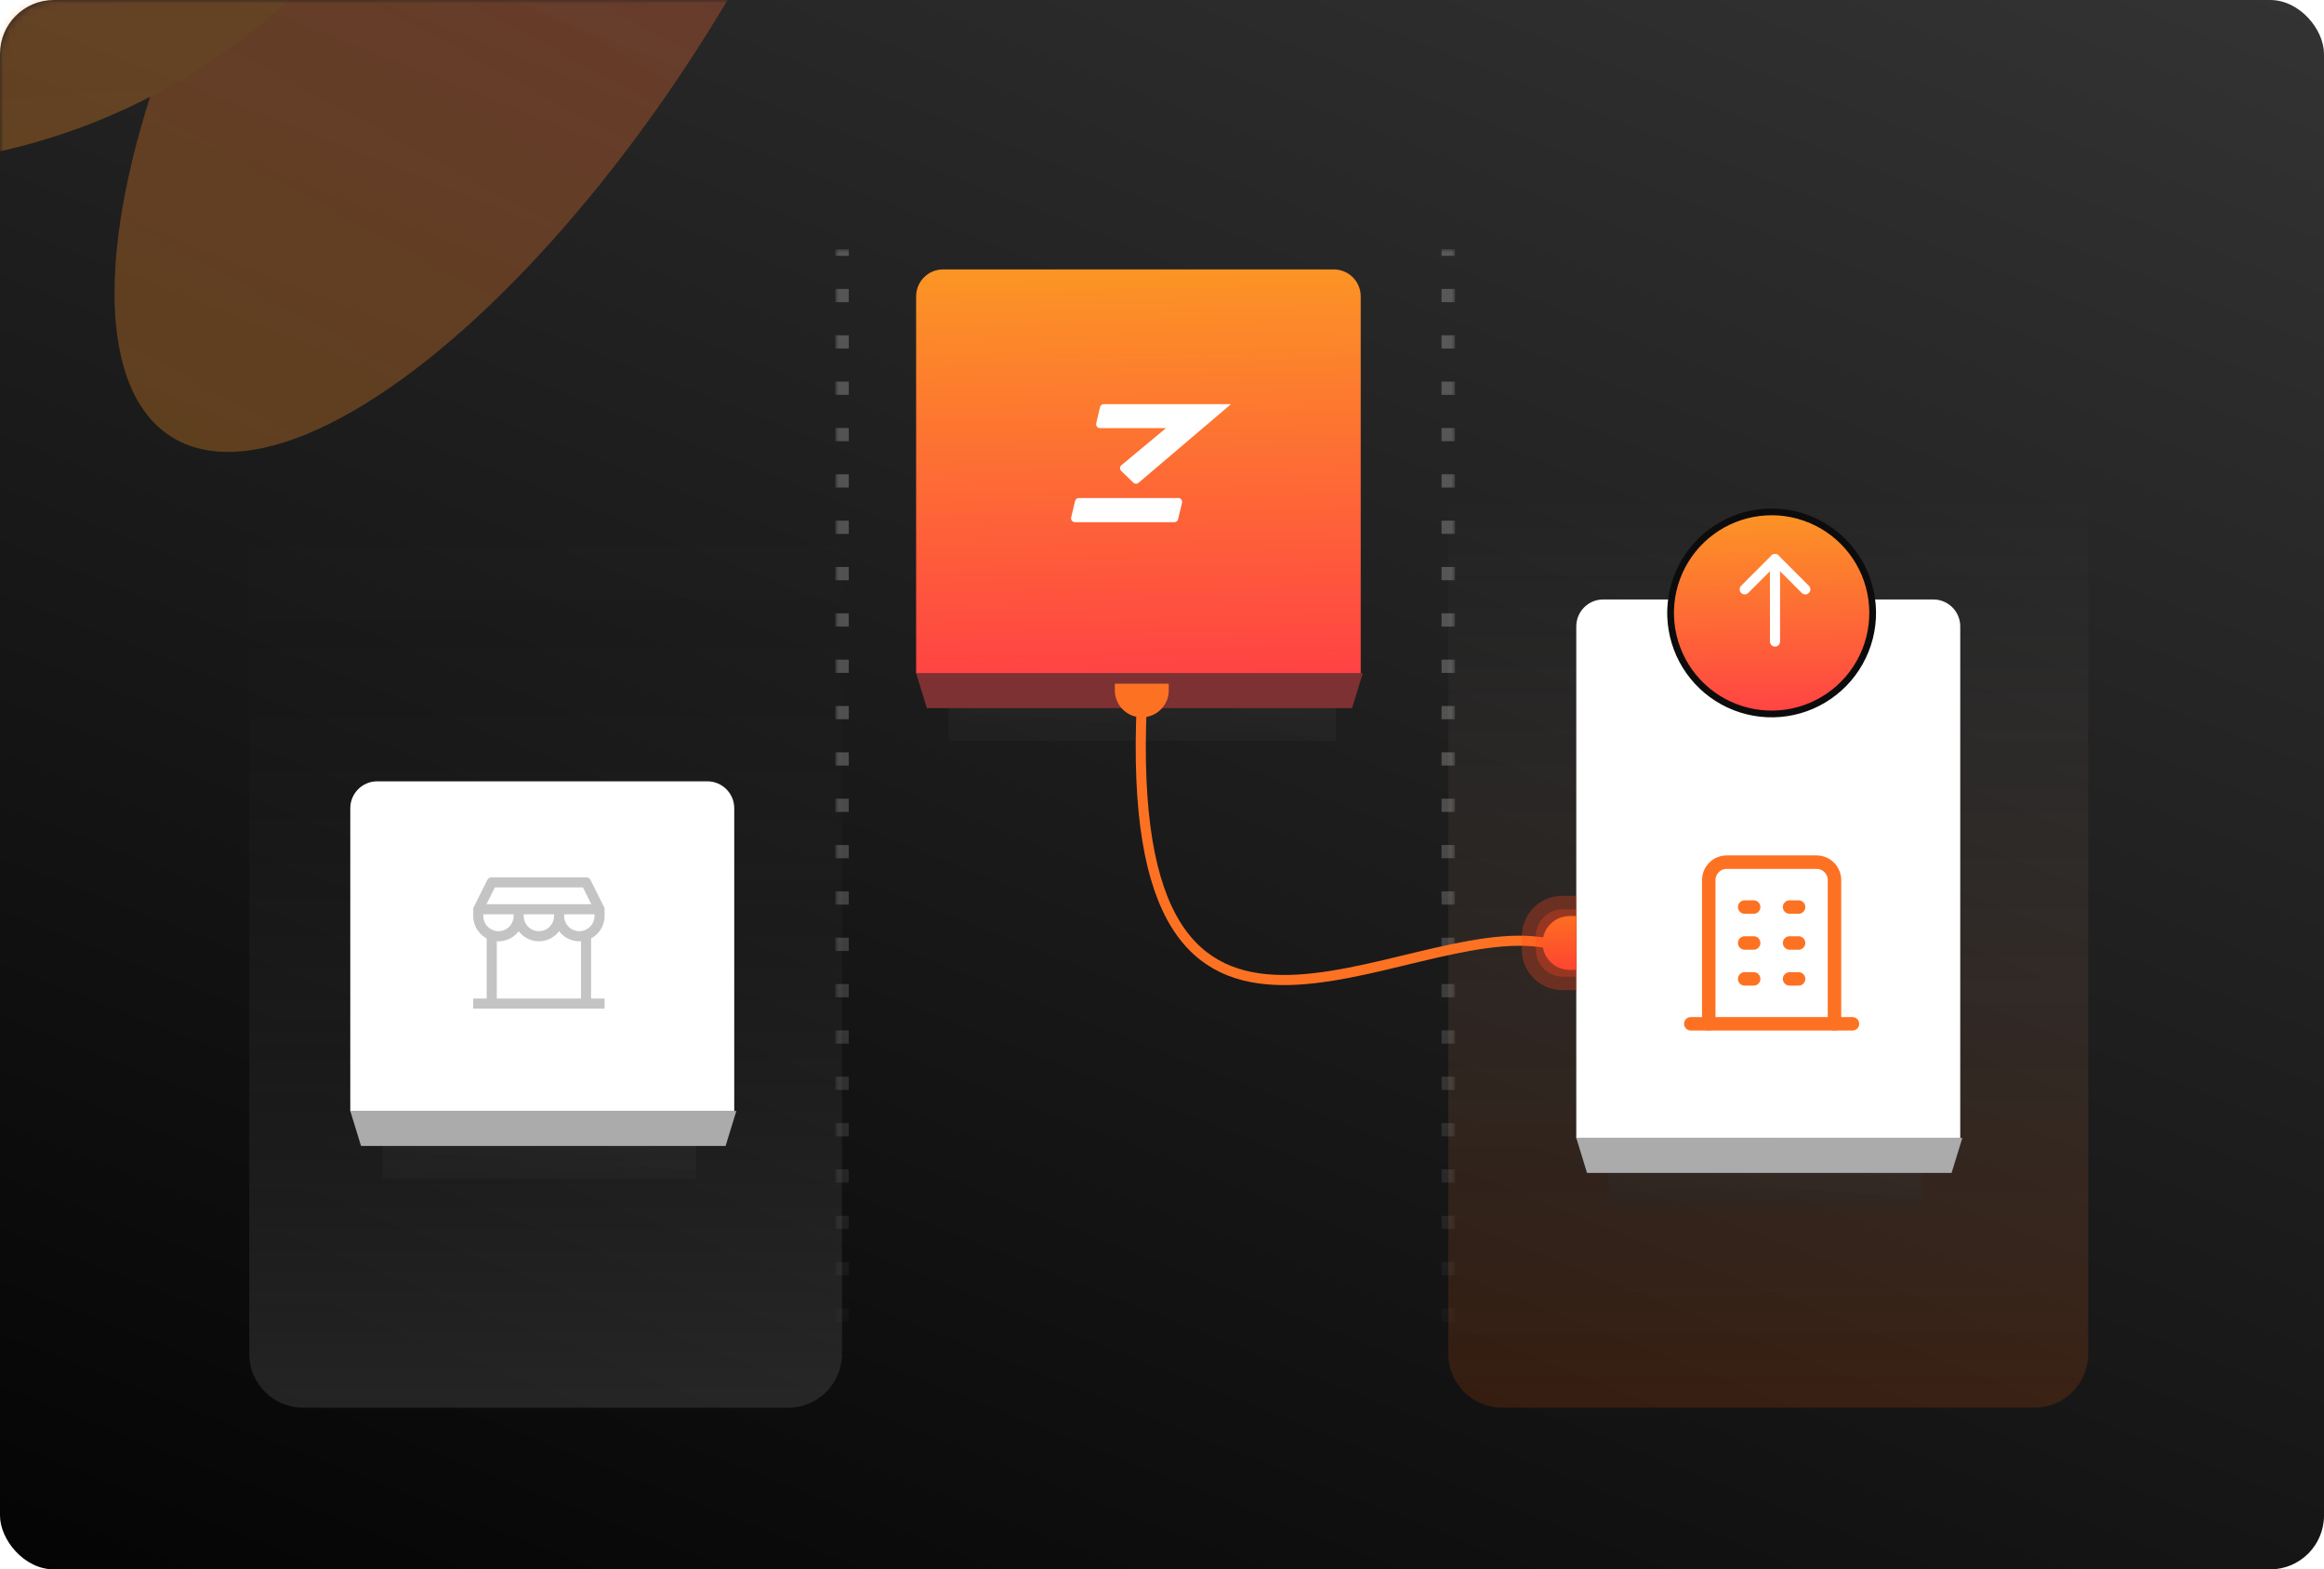 <svg xmlns="http://www.w3.org/2000/svg" fill="none" viewBox="0 0 345 233" height="233" width="345">
<rect fill="url(#paint0_linear_4767_44316)" rx="8" height="233" width="345"></rect>
<mask height="233" width="345" y="0" x="0" maskUnits="userSpaceOnUse" style="mask-type:alpha" id="mask0_4767_44316">
<rect fill="url(#paint1_linear_4767_44316)" rx="8" height="233" width="345" opacity="0.5"></rect>
</mask>
<g mask="url(#mask0_4767_44316)">
<path fill-opacity="0.3" fill="url(#paint2_linear_4767_44316)" d="M215 74H310V201C310 205.418 306.418 209 302 209H223C218.582 209 215 205.418 215 201V74Z"></path>
<path fill-opacity="0.3" fill="url(#paint3_linear_4767_44316)" d="M37 74H125V201C125 205.418 121.418 209 117 209H45C40.582 209 37 205.418 37 201V74Z"></path>
<g filter="url(#filter0_f_4767_44316)" opacity="0.6">
<g filter="url(#filter1_f_4767_44316)">
<ellipse fill="url(#paint4_linear_4767_44316)" transform="rotate(-147.933 74.892 -14.019)" ry="93.088" rx="35.575" cy="-14.019" cx="74.892"></ellipse>
</g>
<g filter="url(#filter2_f_4767_44316)">
<circle fill="url(#paint5_linear_4767_44316)" transform="rotate(177.94 -20.361 -68.366)" r="93.088" cy="-68.366" cx="-20.361"></circle>
</g>
</g>
</g>
<rect fill="url(#paint6_linear_4767_44316)" height="7.989" width="57.524" y="102" x="140.794" opacity="0.6"></rect>
<path fill="url(#paint7_linear_4767_44316)" d="M136 44C136 41.791 137.791 40 140 40H198C200.209 40 202 41.791 202 44V100H136V44Z"></path>
<path fill="white" d="M163.297 63.566H173.088L166.488 69.055C166.358 69.159 166.28 69.314 166.272 69.481C166.264 69.647 166.329 69.809 166.449 69.924L168.242 71.653C168.353 71.761 168.498 71.815 168.645 71.815C168.773 71.815 168.902 71.772 169.009 71.686L182.678 60.056L182.745 60H163.862C163.592 60 163.36 60.183 163.298 60.448L162.734 62.855C162.693 63.028 162.734 63.207 162.844 63.347C162.955 63.487 163.12 63.566 163.298 63.566"></path>
<path fill="white" d="M174.906 73.937H160.16C159.892 73.937 159.66 74.119 159.597 74.379L159.017 76.812C158.974 76.985 159.014 77.166 159.124 77.307C159.235 77.448 159.401 77.528 159.58 77.528H174.326C174.594 77.528 174.826 77.346 174.889 77.085L175.47 74.653C175.512 74.478 175.472 74.299 175.362 74.158C175.252 74.017 175.085 73.936 174.907 73.936"></path>
<path fill="#7D3132" d="M136 99.942H202.312L200.715 105.138H137.598L136 99.942Z"></path>
<path fill="url(#paint8_linear_4767_44316)" d="M56.794 167H103.318V174.989H56.794V167Z" opacity="0.6"></path>
<path fill="white" d="M52 120C52 117.791 53.791 116 56 116H105C107.209 116 109 117.791 109 120V165H52V120Z"></path>
<g clip-path="url(#clip0_4767_44316)">
<path stroke-linejoin="round" stroke-linecap="square" stroke-width="1.5" stroke="#C4C4C4" d="M71 149H89"></path>
<path stroke-linejoin="round" stroke-linecap="round" stroke-width="1.5" stroke="#C4C4C4" d="M71 135V136C71 136.796 71.316 137.559 71.879 138.121C72.441 138.684 73.204 139 74 139C74.796 139 75.559 138.684 76.121 138.121C76.684 137.559 77 136.796 77 136M71 135H89M71 135L73 131H87L89 135M77 136V135M77 136C77 136.796 77.316 137.559 77.879 138.121C78.441 138.684 79.204 139 80 139C80.796 139 81.559 138.684 82.121 138.121C82.684 137.559 83 136.796 83 136M83 136V135M83 136C83 136.796 83.316 137.559 83.879 138.121C84.441 138.684 85.204 139 86 139C86.796 139 87.559 138.684 88.121 138.121C88.684 137.559 89 136.796 89 136V135"></path>
<path stroke-linejoin="round" stroke-linecap="round" stroke-width="1.5" stroke="#C4C4C4" d="M73 149V138.85"></path>
<path stroke-linejoin="round" stroke-linecap="round" stroke-width="1.5" stroke="#C4C4C4" d="M87 149V138.85"></path>
</g>
<path fill="#ABABAB" d="M52 164.942H109.312L107.715 170.138H53.598L52 164.942Z"></path>
<path fill="url(#paint9_linear_4767_44316)" d="M238.794 171H285.318V178.989H238.794V171Z" opacity="0.6"></path>
<path fill="white" d="M234 93C234 90.791 235.791 89 238 89H287C289.209 89 291 90.791 291 93V169H234V93Z"></path>
<g filter="url(#filter3_d_4767_44316)">
<path fill="url(#paint10_linear_4767_44316)" d="M275.96 81.448C274.645 79.191 272.763 77.316 270.5 76.01C268.255 74.714 265.713 74.021 263.121 74C260.53 73.979 257.977 74.63 255.711 75.889C253.446 77.149 251.545 78.974 250.195 81.186C248.845 83.399 248.091 85.923 248.007 88.514L248 89L248.007 89.486C248.092 92.097 248.857 94.641 250.227 96.865C251.597 99.09 253.524 100.918 255.817 102.169C258.111 103.42 260.691 104.05 263.303 103.997C265.915 103.945 268.468 103.21 270.709 101.868C272.95 100.525 274.802 98.62 276.08 96.342C277.359 94.064 278.021 91.491 277.999 88.879C277.978 86.266 277.275 83.705 275.96 81.448Z"></path>
<path stroke="#0C0C0C" d="M275.96 81.448C274.645 79.191 272.763 77.316 270.5 76.01C268.255 74.714 265.713 74.021 263.121 74C260.53 73.979 257.977 74.63 255.711 75.889C253.446 77.149 251.545 78.974 250.195 81.186C248.845 83.399 248.091 85.923 248.007 88.514L248 89L248.007 89.486C248.092 92.097 248.857 94.641 250.227 96.865C251.597 99.09 253.524 100.918 255.817 102.169C258.111 103.42 260.691 104.05 263.303 103.997C265.915 103.945 268.468 103.21 270.709 101.868C272.95 100.525 274.802 98.62 276.08 96.342C277.359 94.064 278.021 91.491 277.999 88.879C277.978 86.266 277.275 83.705 275.96 81.448Z"></path>
</g>
<path stroke-linejoin="round" stroke-linecap="round" stroke-width="1.5" stroke="white" d="M263.5 83.25L263.5 95.25"></path>
<path stroke-linejoin="round" stroke-linecap="round" stroke-width="1.5" stroke="white" d="M268 87.5L263.5 83"></path>
<path stroke-linejoin="round" stroke-linecap="round" stroke-width="1.5" stroke="white" d="M259 87.5L263.5 83"></path>
<g clip-path="url(#clip1_4767_44316)">
<path stroke-linejoin="round" stroke-linecap="round" stroke-width="2" stroke="#FD7222" d="M251 152H275"></path>
<path stroke-linejoin="round" stroke-linecap="round" stroke-width="2" stroke="#FD7222" d="M259 134.667H260.333"></path>
<path stroke-linejoin="round" stroke-linecap="round" stroke-width="2" stroke="#FD7222" d="M259 140H260.333"></path>
<path stroke-linejoin="round" stroke-linecap="round" stroke-width="2" stroke="#FD7222" d="M259 145.333H260.333"></path>
<path stroke-linejoin="round" stroke-linecap="round" stroke-width="2" stroke="#FD7222" d="M265.667 134.667H267"></path>
<path stroke-linejoin="round" stroke-linecap="round" stroke-width="2" stroke="#FD7222" d="M265.667 140H267"></path>
<path stroke-linejoin="round" stroke-linecap="round" stroke-width="2" stroke="#FD7222" d="M265.667 145.333H267"></path>
<path stroke-linejoin="round" stroke-linecap="round" stroke-width="2" stroke="#FD7222" d="M253.667 152V130.667C253.667 129.959 253.948 129.281 254.448 128.781C254.948 128.281 255.626 128 256.333 128H269.667C270.374 128 271.052 128.281 271.552 128.781C272.052 129.281 272.333 129.959 272.333 130.667V152"></path>
</g>
<path fill="#ABABAB" d="M234 168.942H291.312L289.715 174.138H235.598L234 168.942Z"></path>
<g opacity="0.3">
<mask fill="black" height="172" width="92" y="37" x="124" maskUnits="userSpaceOnUse" id="path-34-outside-1_4767_44316">
<rect height="172" width="92" y="37" x="124" fill="white"></rect>
<path d="M125 37H215V209H125V37Z"></path>
</mask>
<path mask="url(#path-34-outside-1_4767_44316)" fill="url(#paint11_linear_4767_44316)" d="M124.5 37V37.983H125.5V37H124.5ZM124.5 42.897V44.863H125.5V42.897H124.5ZM124.5 49.777V51.743H125.5V49.777H124.5ZM124.5 56.657V58.623H125.5V56.657H124.5ZM124.5 63.537V65.503H125.5V63.537H124.5ZM124.5 70.417V72.383H125.5V70.417H124.5ZM124.5 77.297V79.263H125.5V77.297H124.5ZM124.5 84.177V86.143H125.5V84.177H124.5ZM124.5 91.057V93.023H125.5V91.057H124.5ZM124.5 97.937V99.903H125.5V97.937H124.5ZM124.5 104.817V106.783H125.5V104.817H124.5ZM124.5 111.697V113.663H125.5V111.697H124.5ZM124.5 118.577V120.543H125.5V118.577H124.5ZM124.5 125.457V127.423H125.5V125.457H124.5ZM124.5 132.337V134.303H125.5V132.337H124.5ZM124.5 139.217V141.183H125.5V139.217H124.5ZM124.5 146.097V148.063H125.5V146.097H124.5ZM124.5 152.977V154.943H125.5V152.977H124.5ZM124.5 159.857V161.823H125.5V159.857H124.5ZM124.5 166.737V168.703H125.5V166.737H124.5ZM124.5 173.617V175.583H125.5V173.617H124.5ZM124.5 180.497V182.463H125.5V180.497H124.5ZM124.5 187.377V189.343H125.5V187.377H124.5ZM124.5 194.257V196.223H125.5V194.257H124.5ZM124.5 201.137V203.103H125.5V201.137H124.5ZM124.5 208.017V209H125.5V208.017H124.5ZM215.5 209V208.017H214.5V209H215.5ZM215.5 203.103V201.137H214.5V203.103H215.5ZM215.5 196.223V194.257H214.5V196.223H215.5ZM215.5 189.343V187.377H214.5V189.343H215.5ZM215.5 182.463V180.497H214.5V182.463H215.5ZM215.5 175.583V173.617H214.5V175.583H215.5ZM215.5 168.703V166.737H214.5V168.703H215.5ZM215.5 161.823V159.857H214.5V161.823H215.5ZM215.5 154.943V152.977H214.5V154.943H215.5ZM215.5 148.063V146.097H214.5V148.063H215.5ZM215.5 141.183V139.217H214.5V141.183H215.5ZM215.5 134.303V132.337H214.5V134.303H215.5ZM215.5 127.423V125.457H214.5V127.423H215.5ZM215.5 120.543V118.577H214.5V120.543H215.5ZM215.5 113.663V111.697H214.5V113.663H215.5ZM215.5 106.783V104.817H214.5V106.783H215.5ZM215.5 99.903V97.937H214.5V99.903H215.5ZM215.5 93.023V91.057H214.5V93.023H215.5ZM215.5 86.143V84.177H214.5V86.143H215.5ZM215.5 79.263V77.297H214.5V79.263H215.5ZM215.5 72.383V70.417H214.5V72.383H215.5ZM215.5 65.503V63.537H214.5V65.503H215.5ZM215.5 58.623V56.657H214.5V58.623H215.5ZM215.5 51.743V49.777H214.5V51.743H215.5ZM215.5 44.863V42.897H214.5V44.863H215.5ZM215.5 37.983V37H214.5V37.983H215.5ZM124 37V37.983H126V37H124ZM124 42.897V44.863H126V42.897H124ZM124 49.777V51.743H126V49.777H124ZM124 56.657V58.623H126V56.657H124ZM124 63.537V65.503H126V63.537H124ZM124 70.417V72.383H126V70.417H124ZM124 77.297V79.263H126V77.297H124ZM124 84.177V86.143H126V84.177H124ZM124 91.057V93.023H126V91.057H124ZM124 97.937V99.903H126V97.937H124ZM124 104.817V106.783H126V104.817H124ZM124 111.697V113.663H126V111.697H124ZM124 118.577V120.543H126V118.577H124ZM124 125.457V127.423H126V125.457H124ZM124 132.337V134.303H126V132.337H124ZM124 139.217V141.183H126V139.217H124ZM124 146.097V148.063H126V146.097H124ZM124 152.977V154.943H126V152.977H124ZM124 159.857V161.823H126V159.857H124ZM124 166.737V168.703H126V166.737H124ZM124 173.617V175.583H126V173.617H124ZM124 180.497V182.463H126V180.497H124ZM124 187.377V189.343H126V187.377H124ZM124 194.257V196.223H126V194.257H124ZM124 201.137V203.103H126V201.137H124ZM124 208.017V209H126V208.017H124ZM216 209V208.017H214V209H216ZM216 203.103V201.137H214V203.103H216ZM216 196.223V194.257H214V196.223H216ZM216 189.343V187.377H214V189.343H216ZM216 182.463V180.497H214V182.463H216ZM216 175.583V173.617H214V175.583H216ZM216 168.703V166.737H214V168.703H216ZM216 161.823V159.857H214V161.823H216ZM216 154.943V152.977H214V154.943H216ZM216 148.063V146.097H214V148.063H216ZM216 141.183V139.217H214V141.183H216ZM216 134.303V132.337H214V134.303H216ZM216 127.423V125.457H214V127.423H216ZM216 120.543V118.577H214V120.543H216ZM216 113.663V111.697H214V113.663H216ZM216 106.783V104.817H214V106.783H216ZM216 99.903V97.937H214V99.903H216ZM216 93.023V91.057H214V93.023H216ZM216 86.143V84.177H214V86.143H216ZM216 79.263V77.297H214V79.263H216ZM216 72.383V70.417H214V72.383H216ZM216 65.503V63.537H214V65.503H216ZM216 58.623V56.657H214V58.623H216ZM216 51.743V49.777H214V51.743H216ZM216 44.863V42.897H214V44.863H216ZM216 37.983V37H214V37.983H216Z"></path>
</g>
<path stroke-width="1.5" stroke="#FD7222" d="M169.5 104.5C166.5 170.5 208 136 229.5 140"></path>
<path fill="url(#paint12_linear_4767_44316)" d="M229 140C229 137.791 230.791 136 233 136H234V144H233C230.791 144 229 142.209 229 140Z"></path>
<path fill-opacity="0.3" fill="#FF4621" d="M228 139C228 136.791 229.791 135 232 135H234V145H232C229.791 145 228 143.209 228 141V139Z"></path>
<path fill-opacity="0.3" fill="#FF4621" d="M225.917 139C225.917 135.686 228.603 133 231.917 133H234.083V147H231.917C228.603 147 225.917 144.314 225.917 141V139Z"></path>
<path fill="#FD7222" d="M169.5 106.5C167.291 106.5 165.5 104.709 165.5 102.5L165.5 101.5L173.5 101.5L173.5 102.5C173.5 104.709 171.709 106.5 169.5 106.5Z"></path>
<defs>
<filter color-interpolation-filters="sRGB" filterUnits="userSpaceOnUse" height="324.57" width="342.241" y="-209.455" x="-161.45" id="filter0_f_4767_44316">
<feFlood result="BackgroundImageFix" flood-opacity="0"></feFlood>
<feBlend result="shape" in2="BackgroundImageFix" in="SourceGraphic" mode="normal"></feBlend>
<feGaussianBlur result="effect1_foregroundBlur_4767_44316" stdDeviation="24"></feGaussianBlur>
</filter>
<filter color-interpolation-filters="sRGB" filterUnits="userSpaceOnUse" height="342.516" width="296.046" y="-185.277" x="-73.131" id="filter1_f_4767_44316">
<feFlood result="BackgroundImageFix" flood-opacity="0"></feFlood>
<feBlend result="shape" in2="BackgroundImageFix" in="SourceGraphic" mode="normal"></feBlend>
<feGaussianBlur result="effect1_foregroundBlur_4767_44316" stdDeviation="45.062"></feGaussianBlur>
</filter>
<filter color-interpolation-filters="sRGB" filterUnits="userSpaceOnUse" height="390.144" width="390.144" y="-263.438" x="-215.432" id="filter2_f_4767_44316">
<feFlood result="BackgroundImageFix" flood-opacity="0"></feFlood>
<feBlend result="shape" in2="BackgroundImageFix" in="SourceGraphic" mode="normal"></feBlend>
<feGaussianBlur result="effect1_foregroundBlur_4767_44316" stdDeviation="50.991"></feGaussianBlur>
</filter>
<filter color-interpolation-filters="sRGB" filterUnits="userSpaceOnUse" height="32.001" width="30" y="74" x="248" id="filter3_d_4767_44316">
<feFlood result="BackgroundImageFix" flood-opacity="0"></feFlood>
<feColorMatrix result="hardAlpha" values="0 0 0 0 0 0 0 0 0 0 0 0 0 0 0 0 0 0 127 0" type="matrix" in="SourceAlpha"></feColorMatrix>
<feOffset dy="2"></feOffset>
<feComposite operator="out" in2="hardAlpha"></feComposite>
<feColorMatrix values="0 0 0 0 0.49 0 0 0 0 0.192 0 0 0 0 0.196 0 0 0 1 0" type="matrix"></feColorMatrix>
<feBlend result="effect1_dropShadow_4767_44316" in2="BackgroundImageFix" mode="normal"></feBlend>
<feBlend result="shape" in2="effect1_dropShadow_4767_44316" in="SourceGraphic" mode="normal"></feBlend>
</filter>
<linearGradient gradientUnits="userSpaceOnUse" y2="350" x2="216" y1="-78" x1="385" id="paint0_linear_4767_44316">
<stop stop-color="#3F3F3F"></stop>
<stop offset="1"></stop>
</linearGradient>
<linearGradient gradientUnits="userSpaceOnUse" y2="-3.499" x2="322.208" y1="349" x1="131.197" id="paint1_linear_4767_44316">
<stop stop-color="#FFF0E4"></stop>
<stop stop-color="#FEE6E3" offset="1"></stop>
</linearGradient>
<linearGradient gradientUnits="userSpaceOnUse" y2="209" x2="262.5" y1="74" x1="262.5" id="paint2_linear_4767_44316">
<stop stop-opacity="0" stop-color="white"></stop>
<stop stop-color="#FF5A00" offset="1"></stop>
</linearGradient>
<linearGradient gradientUnits="userSpaceOnUse" y2="209" x2="81" y1="74" x1="81" id="paint3_linear_4767_44316">
<stop stop-opacity="0" stop-color="#1A1816"></stop>
<stop stop-color="#B3B3B3" offset="0.99"></stop>
</linearGradient>
<linearGradient gradientUnits="userSpaceOnUse" y2="78.442" x2="100.744" y1="-107.108" x1="89.487" id="paint4_linear_4767_44316">
<stop stop-color="#FC9425"></stop>
<stop stop-color="#FF4344" offset="1"></stop>
</linearGradient>
<linearGradient gradientUnits="userSpaceOnUse" y2="24.678" x2="22.145" y1="-161.454" x1="17.83" id="paint5_linear_4767_44316">
<stop stop-color="#FC9425"></stop>
<stop stop-color="#FF4344" offset="1"></stop>
</linearGradient>
<linearGradient gradientUnits="userSpaceOnUse" y2="72.577" x2="187.886" y1="137.953" x1="183.501" id="paint6_linear_4767_44316">
<stop></stop>
<stop stop-opacity="0.03" stop-color="#666666" offset="1"></stop>
</linearGradient>
<linearGradient gradientUnits="userSpaceOnUse" y2="99.991" x2="183.803" y1="40" x1="182.538" id="paint7_linear_4767_44316">
<stop stop-color="#FC9425"></stop>
<stop stop-color="#FF4344" offset="1"></stop>
</linearGradient>
<linearGradient gradientUnits="userSpaceOnUse" y2="137.577" x2="103.886" y1="202.953" x1="99.501" id="paint8_linear_4767_44316">
<stop></stop>
<stop stop-opacity="0.03" stop-color="#666666" offset="1"></stop>
</linearGradient>
<linearGradient gradientUnits="userSpaceOnUse" y2="141.577" x2="285.886" y1="206.953" x1="281.501" id="paint9_linear_4767_44316">
<stop></stop>
<stop stop-opacity="0.03" stop-color="#666666" offset="1"></stop>
</linearGradient>
<linearGradient gradientUnits="userSpaceOnUse" y2="103.993" x2="269.849" y1="74" x1="269.154" id="paint10_linear_4767_44316">
<stop stop-color="#FC9425"></stop>
<stop stop-color="#FF4344" offset="1"></stop>
</linearGradient>
<linearGradient gradientUnits="userSpaceOnUse" y2="201.951" x2="170" y1="110.311" x1="170" id="paint11_linear_4767_44316">
<stop stop-color="#CCCCCC"></stop>
<stop stop-opacity="0" stop-color="white" offset="1"></stop>
</linearGradient>
<linearGradient gradientUnits="userSpaceOnUse" y2="143.991" x2="232.822" y1="136" x1="232.526" id="paint12_linear_4767_44316">
<stop stop-color="#FC9425"></stop>
<stop stop-color="#FF4344" offset="1"></stop>
</linearGradient>
<clipPath id="clip0_4767_44316">
<rect transform="translate(68 128)" fill="white" height="24" width="24"></rect>
</clipPath>
<clipPath id="clip1_4767_44316">
<rect transform="translate(247 124)" fill="white" height="32" width="32"></rect>
</clipPath>
</defs>
</svg>
